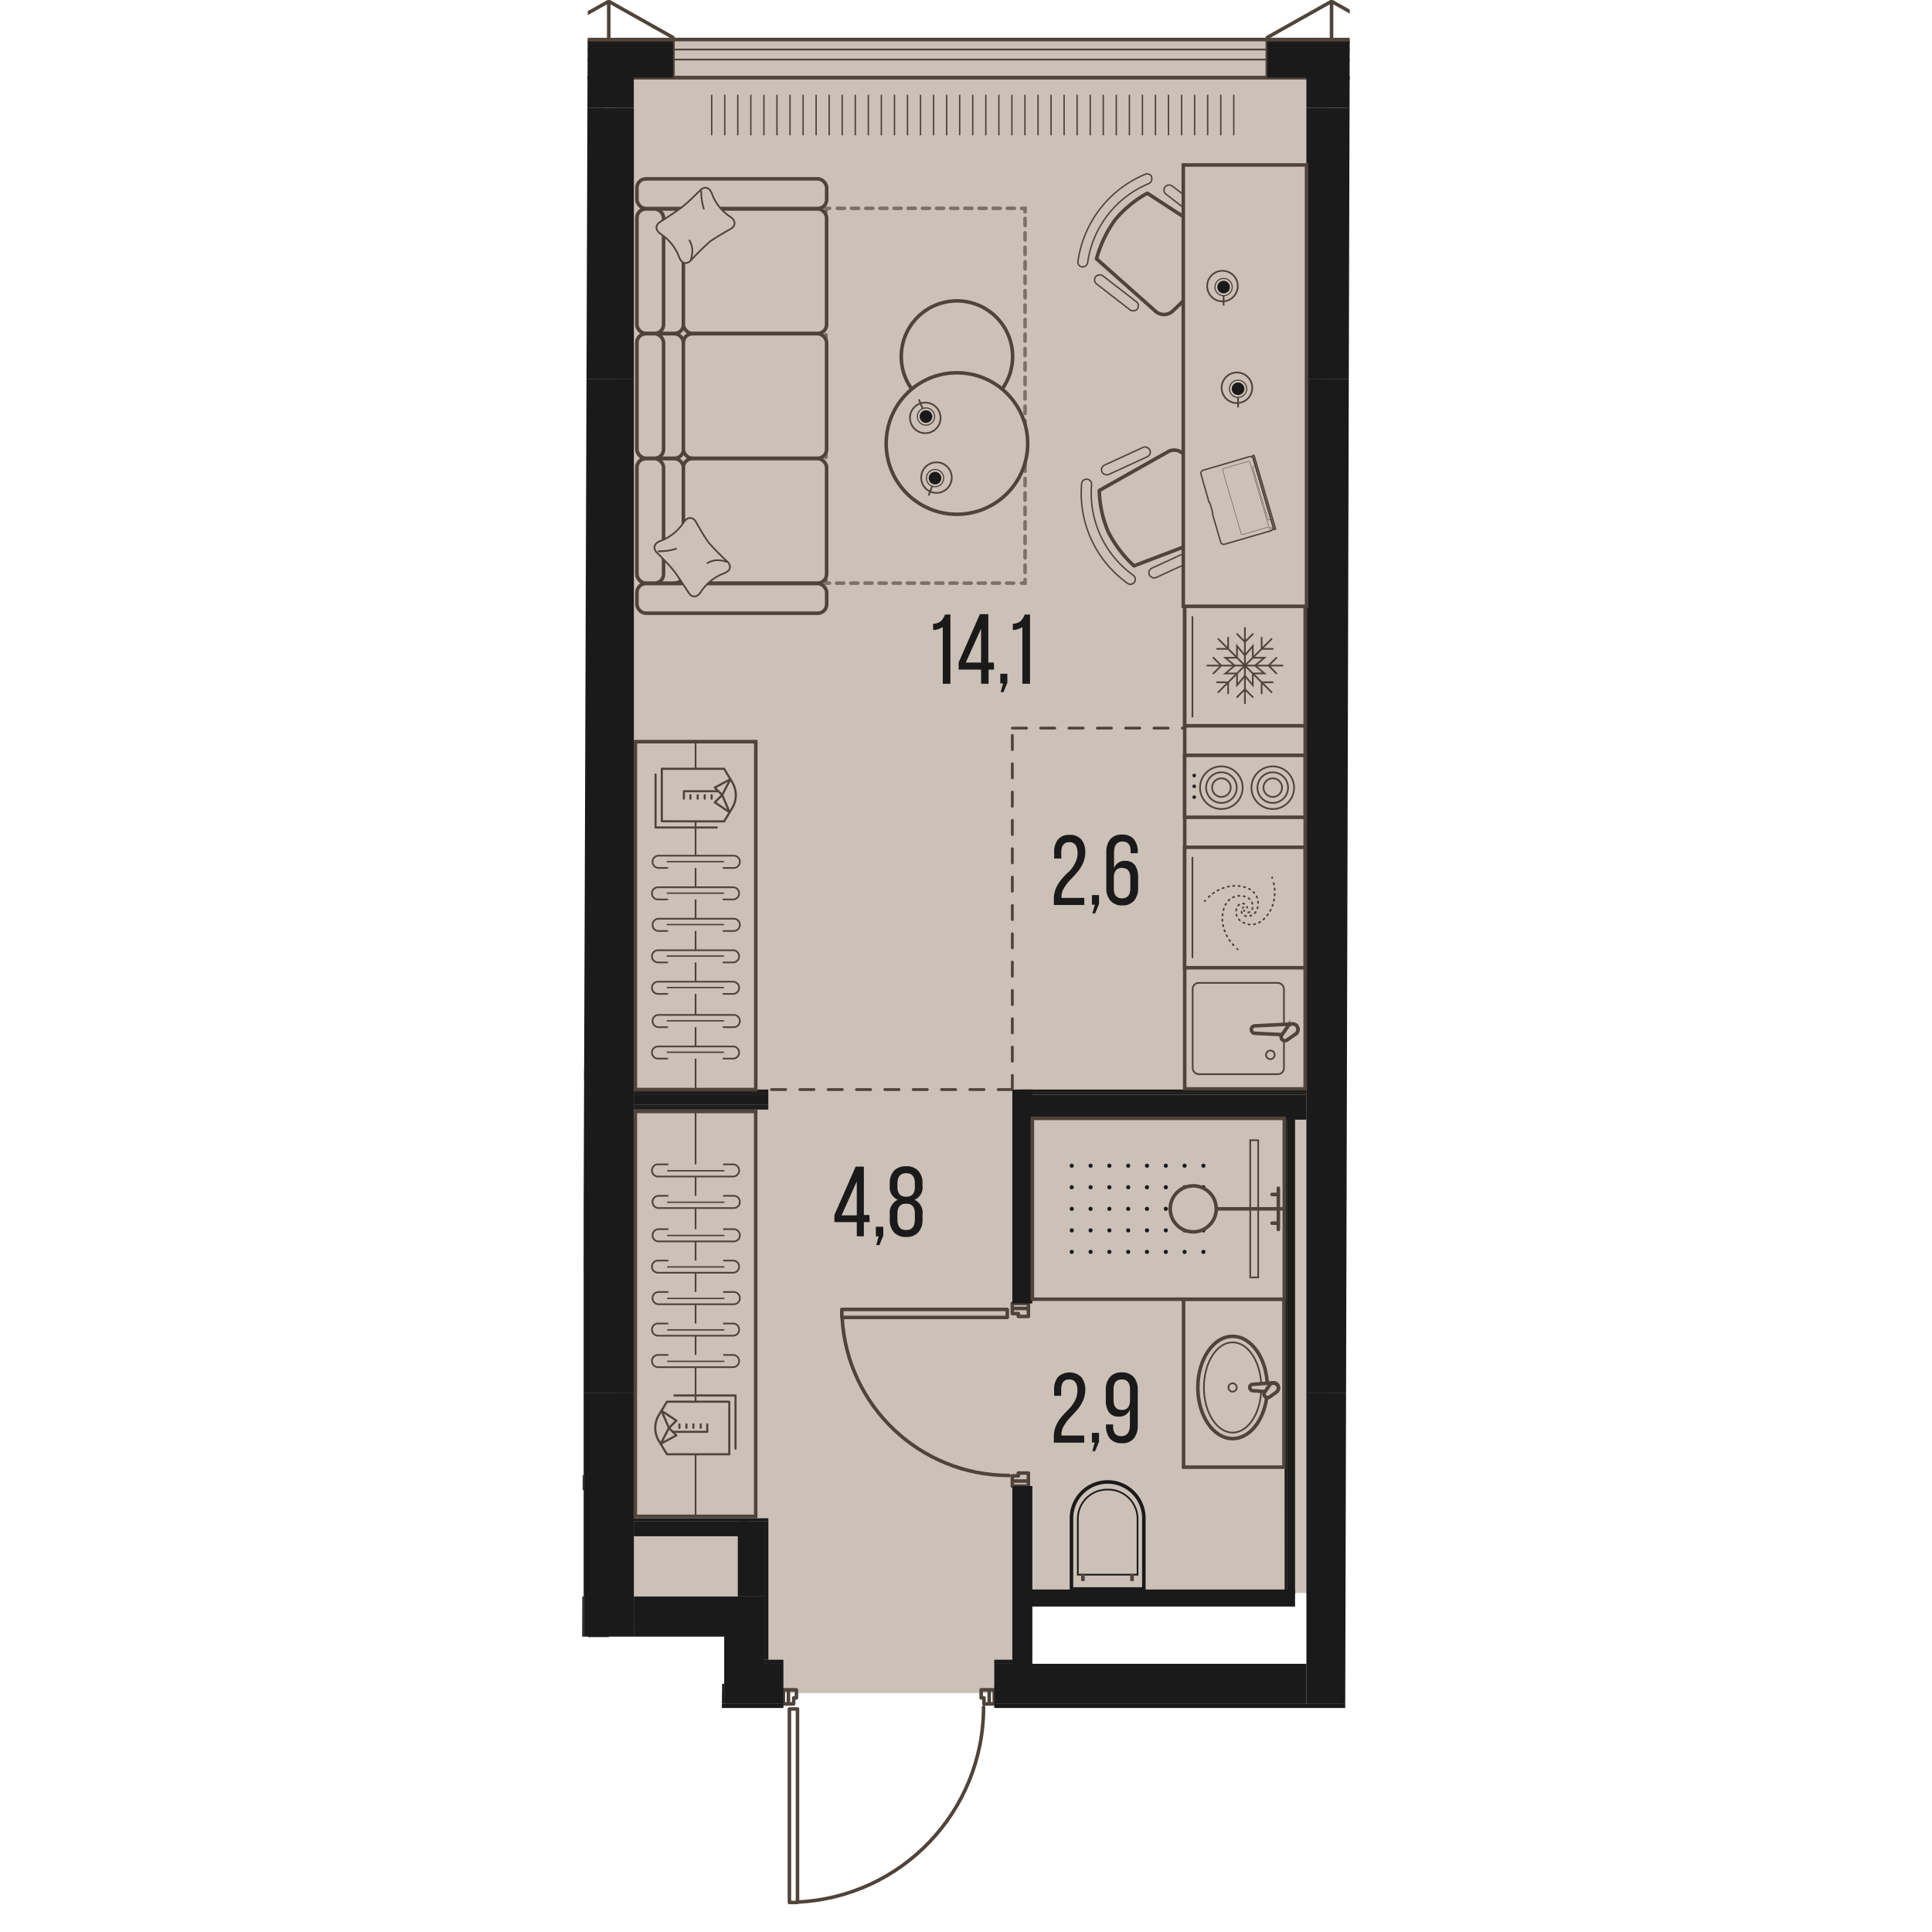 <svg version="1.1" xmlns="http://www.w3.org/2000/svg" xmlns:xlink="http://www.w3.org/1999/xlink" viewBox="308.572 0.06 108.377 272.769" width="200" height="200"><path d="m328.29 241.26 8.064.105-2.028 31.464 27.473-6.496 4.743-25.073h49.757l.65-241.2H309.364l-.792 231.13h19.84l-.122 10.07Z" fill="none"></path><path fill="#cbc1b7" d="M334.18 239.097h36.146l.275-13.745 43.655-.43-.685-219.54H313.23v223.08h20.04l.91 10.635z"></path><clipPath id="a"><path d="m328.29 241.26 8.064.105-2.028 31.464 27.473-6.496 4.743-25.073h49.757l.65-241.2H309.364l-.792 231.13h19.84l-.122 10.07Z" fill="none"></path></clipPath><g clip-path="url(#a)"><defs><clipPath></clipPath><clipPath></clipPath><clipPath></clipPath><clipPath></clipPath><clipPath></clipPath><clipPath></clipPath><clipPath></clipPath><clipPath></clipPath><clipPath></clipPath><clipPath></clipPath><clipPath></clipPath><clipPath></clipPath><clipPath></clipPath><clipPath></clipPath><clipPath></clipPath><clipPath></clipPath><clipPath></clipPath><clipPath></clipPath><clipPath></clipPath><clipPath></clipPath><clipPath></clipPath><clipPath></clipPath><clipPath></clipPath><clipPath></clipPath><clipPath></clipPath><clipPath></clipPath><clipPath id="b"><path fill="none" d="M326.23 13.43h74.43v6.08h-74.43z"></path></clipPath><clipPath></clipPath><clipPath></clipPath><clipPath></clipPath><clipPath></clipPath><clipPath></clipPath><clipPath></clipPath><clipPath></clipPath><clipPath></clipPath><clipPath></clipPath><clipPath></clipPath><clipPath></clipPath><clipPath></clipPath><clipPath></clipPath><clipPath id="c"><path fill="none" d="M376.77 163.61h20.44v14.23h-20.44z"></path></clipPath><clipPath></clipPath><clipPath></clipPath><clipPath></clipPath><pattern x="0" y="0" width="68.03" height="42.52" patternTransform="matrix(1 0 0 -1 -114.66 -15187.42)" patternUnits="userSpaceOnUse"></pattern><pattern x="0" y="0" width="34.02" height="34.02" patternTransform="matrix(1 0 0 -1 -114.66 -15195.94)" patternUnits="userSpaceOnUse"></pattern><pattern x="0" y="0" width="34.02" height="34.02" patternTransform="matrix(1 0 0 -1 -115.66 -15195.94)" patternUnits="userSpaceOnUse"></pattern></defs><g data-name="Layer 1"><path fill="none" stroke="#50443a" stroke-linecap="round" stroke-linejoin="round" stroke-width=".5" d="M423.44 5.92h-9.07m0-5.67v5.67m0 0h4.53m4.54-.57-9.07-5.1m0 5.67h-9.07m0 0v5.1m0 0h5.52m0 0v4.25m-89.43-9.35h-9.07m3.54 9.35v-4.25m0 0h5.53m0 0v-5.1M312.32.25v5.67m0 0h4.54m0 0h4.53m0 0v-.57m0 0-9.07-5.1m102.05 0-9.07 5.1m0 0v.57m0 0h4.53m0 0h4.54m0 0V.25M312.32 5.92h-9.07m0 5.1h5.53m0 0v4.25M312.32.25l-9.07 5.1m4.54.57h4.53m0 0V.25m92.98 11.34h4.96m0 0v3.68m.56 0v-4.25m0 0h-5.52m0 0v.57m-89.44-.57v4.25m.57 0v-3.68m0 0h4.96m0 0v-.57m0 0h-5.53m-7.08 4.25v-4.25m0 0h-5.53"></path><path fill="none" stroke="#50443a" stroke-dasharray="0 0 2 2" stroke-linecap="round" stroke-linejoin="round" stroke-width=".4" d="M369.3 153.89h-34.44m34.44 0v-51.03m0 0h41.24"></path><path fill="#cbc1b7" d="M416.36 11.02h102.6v10.92h-102.6zm-103.02 0h100.34v10.92H313.34z"></path><g fill="none" stroke="#50443a" stroke-miterlimit="10" stroke-width=".2" clip-path="url(#b)"><path d="M400.57 13.44v5.73m-1.84-5.73v5.73m-1.85-5.73v5.73m-1.84-5.73v5.73m-1.84-5.73v5.73m-1.85-5.73v5.73m-1.84-5.73v5.73m-1.84-5.73v5.73m-1.84-5.73v5.73m-1.85-5.73v5.73m-1.84-5.73v5.73m-1.84-5.73v5.73m-1.85-5.73v5.73m-1.84-5.73v5.73m-1.84-5.73v5.73m-1.84-5.73v5.73m-1.85-5.73v5.73m-1.84-5.73v5.73m-1.84-5.73v5.73m-1.84-5.73v5.73m-1.85-5.73v5.73m-1.84-5.73v5.73m-1.84-5.73v5.73m-1.85-5.73v5.73m-1.84-5.73v5.73m-1.84-5.73v5.73m-1.84-5.73v5.73m-1.85-5.73v5.73m-1.84-5.73v5.73m-1.84-5.73v5.73m-1.85-5.73v5.73m-1.84-5.73v5.73m-1.84-5.73v5.73m-1.84-5.73v5.73m-1.85-5.73v5.73m-1.84-5.73v5.73m-1.84-5.73v5.73m-1.85-5.73v5.73m-1.84-5.73v5.73m-1.84-5.73v5.73m-1.84-5.73v5.73"></path></g><path fill="#cbc1b7" d="M212.11 11.02h99.3v10.92h-99.3z"></path><path fill="none" stroke="#50443a" stroke-miterlimit="10" stroke-width=".5" d="M11.27 11.02H919.5v675.21H11.27z" data-name="line out"></path><path fill="none" stroke="#50443a" stroke-linecap="round" stroke-linejoin="round" stroke-width=".5" d="M338.97 241.62v27.04m-1.14-27.04v-.28m1.14 27.32h-1.14m0-27.32h1.14m0 0v.28m-1.14 27.04v-27.04m0-.28v27.32m0 0h1.14m0 0v-27.32m0 0h-1.14m28.21-2.7h-1.14m0 0v1.14m0 0h.4m0 0v.85m0 0h.74m0 0v-1.99m0 1.99h.71m0 0v-1.99m0 0h-.71m0 0v1.99m-28.35-1.99v1.99m0 0h.74m0 0v-.85m0 0h.39m0 0v-1.14m0 0h-1.13m0 1.99v-1.99m0 0h-.71m0 0v1.99m0 0h.71m30.62-54.57h-23.08m23.08-1.13h.28m-23.36 1.13v-1.13m23.36 0v1.13m0 0h-.28m-23.08-1.13h23.08m.28 0h-23.36m0 0v1.13m0 0h23.36m0 0v-1.13m2.98-.14h-2.27m0 0v.73m0 0h.85m0 0v.4m0 0h1.42m0 0v-1.13m-2.27 0h2.27m0 0v-.71m0 0h-2.27m0 0v.71m2.27 24.37v-1.13m0 0h-1.42m0 0v.4m0 0h-.85m0 0v.73m0 0h2.27m-2.27 0v.71m0 0h2.27m0 0v-.71m0 0h-2.27m-30.33 59.44c14.703-.684 26.27-12.802 26.27-27.52m-19.97-55.02c.676 12.513 11.02 22.312 23.55 22.31"></path><g fill="none" stroke="#50443a" stroke-linecap="square" stroke-linejoin="round"><path stroke-width=".5" d="M11.28 11.02H919.5v675.21H11.28z"></path><path stroke-width=".25" d="M8.73 8.47h913.32v680.31H8.73z"></path><path stroke-width=".25" d="M7.31 7.05h916.16V690.2H7.31z"></path><path stroke-width=".5" d="M5.9 5.64h918.99v685.98H5.9z"></path></g><path fill="#1a1a1a" fill-rule="evenodd" d="M417.91 11.02h5.53v-5.1h-9.07v9.35h3.54v-4.25zm-102.05 0h5.53v-5.1h-9.07v9.35h3.54v-4.25zm98.51-5.1h-9.07v5.1h5.52v4.25h3.55V5.92zm-102.05 0h-9.07v5.1h5.53v4.25h3.54V5.92z"></path><path fill="#1a1a1a" d="M410.82 15.27h7.09v38.27h-7.09zM308.78 196.69h7.09v34.44h-7.09zm0-181.42h7.09v38.27h-7.09zm102.04 181.42h7.09v43.94h-7.09z"></path><path fill="#1a1a1a" d="M410.82 53.54h7.09v143.15h-7.09zm-102.04 0h7.09v143.15h-7.09zm57.97 181.42h44.08v5.67h-44.08zm-32.46 0h2.69v5.67h-2.69zm-5.67-9.5h5.67v15.17h-5.67zm-19.2 1.35h2.91v12.4h-2.91zm6.44-1.35h12.76v5.67h-12.76z"></path><path fill="#1a1a1a" d="M257.61 237.79h71.01v2.83h-71.01zm0-12.33h51.17v5.67h-51.17zm-5.52-105.16h56.69v.35h-56.69zm-.01.35h56.69v.35h-56.69z"></path><path fill="#1a1a1a" fill-rule="evenodd" d="M253.5 124.55h55.28v-3.54h-28.63l-26.65.01v3.53z"></path><path fill="#1a1a1a" d="M298.86 150.88h11.66v1.59h-11.66zm-45.36 25.83h55.28v2.83H253.5zm115.8-22.82h2.83v30.19h-2.83zm0 55.98h2.83v26.05h-2.83z"></path><path fill="#1a1a1a" d="M370.01 153.89h40.82v.35h-40.82zm1.41 3.9h36.99v.35h-36.99zm0-.36h36.99v.35h-36.99z"></path><path fill="#1a1a1a" fill-rule="evenodd" d="M371.42 158.14h39.4v-3.54h-37.13l-2.27.01v3.53z"></path><path fill="#1a1a1a" d="M370.01 154.24h40.82v.35h-40.82z"></path><path fill="#1a1a1a" fill-rule="evenodd" d="M408.06 158.14h-.35l.04 66.68h.31v-66.68z"></path><path fill="#1a1a1a" d="M408.06 157.43h1.16v67.75h-1.16z"></path><path fill="#1a1a1a" d="M371.42 224.47h37.8v2.41h-37.8zm-55.56-70.58h18.99v.35h-18.99zm0 2.48h18.99v.35h-18.99zm0-.36h18.99v.35h-18.99z"></path><path fill="#1a1a1a" d="M315.86 154.6h18.99v1.42h-18.99zm0-.36h18.99v.35h-18.99zm14.68 60.59h3.75v10.63h-3.75z"></path><path fill="#1a1a1a" d="M315.86 214.83h16.3v2.13h-16.3zm-18.42-6.52h11.34v2.13h-11.34zm-48.62 32.32h88.16v.57h-88.16zm117.93 0h159.31v.57H366.75zm-32.46-6.24h2.69v.57h-2.69zm32.46 0h2.55v.57h-2.55z"></path><path fill="#1a1a1a" d="M334.29 214.83h.57v19.56h-.57z"></path><path fill="#1a1a1a" d="M315.76 214.41h19.09v.43h-19.09z"></path><path fill="#cbc1b7" stroke="#50443a" stroke-miterlimit="10" stroke-width=".5" d="M393.48 183.47h14.17v23.73h-14.17z"></path><ellipse cx="400.401" cy="195.95" rx="4.91" ry="7.22" fill="#cbc1b7" stroke="#50443a" stroke-miterlimit="10" stroke-width=".5"></ellipse><ellipse cx="400.401" cy="195.95" rx="4.05" ry="6.37" fill="none" stroke="#50443a" stroke-miterlimit="10" stroke-width=".24"></ellipse><circle cx="400.401" cy="195.95" r=".59" fill="none" stroke="#50443a" stroke-miterlimit="10" stroke-width=".24"></circle><path d="m403.2 195.51 3-.23a.68.68 0 0 1 .67.67.68.68 0 0 1-.67.67l-3-.22a.48.48 0 0 1-.38-.45.44.44 0 0 1 .38-.44Z" fill="#cbc1b7" fill-rule="evenodd" stroke="#50443a" stroke-miterlimit="10" stroke-width=".5"></path><path d="m404.94 196.6.72-1.05a.7.7 0 0 1 .99-.01l.01.01a.71.71 0 0 1 0 1l-1 .72a.48.48 0 0 1-.61 0 .45.45 0 0 1-.11-.67Z" fill="#cbc1b7" fill-rule="evenodd" stroke="#50443a" stroke-miterlimit="10" stroke-width=".5"></path><path fill="#cbc1b7" stroke="#50443a" stroke-miterlimit="10" stroke-width=".5" d="M372.13 157.96h35.57v25.53h-35.57z"></path><g fill="#1a1a1a" clip-path="url(#c)"><circle cx="377.691" cy="164.64" r=".29"></circle><circle cx="377.691" cy="167.68" r=".29"></circle><circle cx="377.691" cy="170.73" r=".29"></circle><circle cx="377.691" cy="173.77" r=".29"></circle><circle cx="377.691" cy="176.81" r=".29"></circle><circle cx="380.351" cy="164.64" r=".29"></circle><circle cx="380.351" cy="167.68" r=".29"></circle><circle cx="380.351" cy="170.73" r=".29"></circle><circle cx="380.351" cy="173.77" r=".29"></circle><circle cx="380.351" cy="176.81" r=".29"></circle><circle cx="383.001" cy="164.64" r=".29"></circle><circle cx="383.001" cy="167.68" r=".29"></circle><circle cx="383.001" cy="170.73" r=".29"></circle><circle cx="383.001" cy="173.77" r=".29"></circle><circle cx="383.001" cy="176.81" r=".29"></circle><circle cx="385.661" cy="164.64" r=".29"></circle><circle cx="385.661" cy="167.68" r=".29"></circle><circle cx="385.661" cy="170.73" r=".29"></circle><circle cx="385.661" cy="173.77" r=".29"></circle><circle cx="385.661" cy="176.81" r=".29"></circle><circle cx="388.311" cy="164.64" r=".29"></circle><circle cx="388.311" cy="167.68" r=".29"></circle><circle cx="388.311" cy="170.73" r=".29"></circle><circle cx="388.311" cy="173.77" r=".29"></circle><circle cx="388.311" cy="176.81" r=".29"></circle><circle cx="390.971" cy="164.64" r=".29"></circle><circle cx="390.971" cy="167.68" r=".29"></circle><circle cx="390.971" cy="170.73" r=".29"></circle><circle cx="390.971" cy="173.77" r=".29"></circle><circle cx="390.971" cy="176.81" r=".29"></circle><circle cx="393.621" cy="164.64" r=".29"></circle><circle cx="393.621" cy="167.68" r=".29"></circle><circle cx="393.621" cy="170.73" r=".29"></circle><circle cx="393.621" cy="173.77" r=".29"></circle><circle cx="393.621" cy="176.81" r=".29"></circle><circle cx="396.281" cy="164.64" r=".29"></circle><circle cx="396.281" cy="167.68" r=".29"></circle><circle cx="396.281" cy="170.73" r=".29"></circle><circle cx="396.281" cy="173.77" r=".29"></circle><circle cx="396.281" cy="176.81" r=".29"></circle></g><path fill="#cbc1b7" stroke="#50443a" stroke-miterlimit="10" stroke-width=".24" d="M402.89 161.04h1.12v19.37h-1.12z"></path><path fill="none" stroke="#50443a" stroke-miterlimit="10" stroke-width=".5" d="M407.71 170.73h-9.62"></path><path fill="none" stroke="#50443a" stroke-linecap="round" stroke-miterlimit="10" stroke-width=".5" d="M406.86 167.81v5.83m0-4.94h-.89m.89 4.05h-.89"></path><circle cx="394.841" cy="170.73" r="3.25" fill="#cbc1b7" stroke="#50443a" stroke-miterlimit="10" stroke-width=".5"></circle><path d="M377.65 224.4v-10a5.11 5.11 0 1 1 10.22-.025V224.4h-10.22Z" fill="#cbc1b7"></path><path d="M382.76 209.54a4.87 4.87 0 0 1 4.86 4.86v9.75h-9.72v-9.75a4.87 4.87 0 0 1 4.86-4.86m0-.5a5.36 5.36 0 0 0-5.36 5.36v10.25h10.72V214.4a5.36 5.36 0 0 0-5.36-5.36Z" fill="#1a1a1a"></path><path d="M382.76 210.49a4 4 0 0 1 4.1 3.898v7.872h-8.19v-7.84a4 4 0 0 1 4.09-3.93m0-.24a4.26 4.26 0 0 0-4.33 4.17v8.08h8.67v-8.08a4.26 4.26 0 0 0-4.34-4.17Z" fill="#1a1a1a"></path><path fill="none" stroke="#50443a" stroke-miterlimit="10" stroke-width=".5" d="M386.2 222.27v1.02m-6.93-1.02v1.02"></path><path fill="#cbc1b7" stroke="#50443a" stroke-miterlimit="10" stroke-width=".5" d="M393.64 85.55h17.01v68.21h-17.01z"></path><path fill="#cbc1b7" stroke="#50443a" stroke-miterlimit="10" stroke-width=".5" d="M393.63 106.7h17.01v8.75h-17.01z"></path><circle cx="406.071" cy="111.27" r="3.01" fill="none" stroke="#50443a" stroke-linecap="round" stroke-miterlimit="10" stroke-width=".24"></circle><path d="M403.91 111.26a2.16 2.16 0 1 1 2.16 2.16h0a2.16 2.16 0 0 1-2.16-2.16Z" fill="none" stroke="#50443a" stroke-linecap="round" stroke-miterlimit="10" stroke-width=".24"></path><path d="M404.76 111.26a1.31 1.31 0 1 1 1.31 1.31h0a1.31 1.31 0 0 1-1.31-1.31Z" fill="none" stroke="#50443a" stroke-linecap="round" stroke-miterlimit="10" stroke-width=".24"></path><circle cx="398.811" cy="111.27" r="3.01" fill="none" stroke="#50443a" stroke-linecap="round" stroke-miterlimit="10" stroke-width=".24"></circle><path d="M396.66 111.26a2.16 2.16 0 1 1 2.16 2.16h0a2.16 2.16 0 0 1-2.16-2.16Z" fill="none" stroke="#50443a" stroke-linecap="round" stroke-miterlimit="10" stroke-width=".24"></path><path d="M397.51 111.26a1.31 1.31 0 1 1 1.31 1.31h0a1.31 1.31 0 0 1-1.31-1.31Z" fill="none" stroke="#50443a" stroke-linecap="round" stroke-miterlimit="10" stroke-width=".24"></path><circle cx="394.981" cy="109.55" r=".25" fill="#1a1a1a"></circle><circle cx="394.981" cy="111.08" r=".25" fill="#1a1a1a"></circle><circle cx="394.981" cy="112.61" r=".25" fill="#1a1a1a"></circle><path fill="#cbc1b7" d="M393.95 137.02h16.37v16.51h-16.37z"></path><rect x="394.761" y="138.83" width="12.89" height="12.89" rx=".85" ry=".85" fill="none" stroke="#50443a" stroke-linecap="round" stroke-miterlimit="10" stroke-width=".24"></rect><path d="m403.5 144.9 5.35-.27a.8.8 0 0 1 .79.79.8.8 0 0 1-.79.79l-5.35-.27c-.29 0-.46-.35-.46-.52.01-.16.13-.51.46-.52Z" fill="#cbc1b7" fill-rule="evenodd" stroke="#50443a" stroke-miterlimit="10" stroke-width=".5"></path><path d="m407.4 146.12.85-1.23a.83.83 0 0 1 1.16-.05.83.83 0 0 1-.05 1.16l-1.22.86a.57.57 0 0 1-.72 0 .53.53 0 0 1-.02-.74Z" fill="#cbc1b7" fill-rule="evenodd" stroke="#50443a" stroke-miterlimit="10" stroke-width=".5"></path><circle cx="405.731" cy="148.99" r=".61" fill="none" stroke="#50443a" stroke-linecap="round" stroke-miterlimit="10" stroke-width=".24"></circle><path fill="#cbc1b7" stroke="#50443a" stroke-miterlimit="10" stroke-width=".5" d="M393.64 85.52h17.01v17.01h-17.01z"></path><path fill="none" stroke="#50443a" stroke-linecap="round" stroke-miterlimit="10" stroke-width=".24" d="M403.42 92.92h1.48l-1.33 1.11m-.15 1.11h1.48l-1.33-1.11m-.32 1.28v1.49l-1.11-1.33m-1.11-.16v1.49l1.11-1.33m-1.28-.32h-1.49l1.33-1.12m.16-1.11h-1.49l1.33 1.11m.32-1.28v-1.48l1.12 1.33"></path><path fill="none" stroke="#50443a" stroke-linecap="round" stroke-miterlimit="10" stroke-width=".24" d="M403.25 92.75v-1.48l-1.12 1.33m.01 1.43h5.31m-1.97 0 1.11-1.11m0 2.22-1.11-1.11m-3.34 0 3.76 3.76m-1.4-1.4h1.57m-1.57 1.57v-1.57m-2.36-2.36v5.32m0-1.98 1.11 1.11m-2.22 0 1.11-1.11m0-3.34-3.76 3.76m1.39-1.4v1.57m-1.56-1.57h1.56m2.37-2.36h-5.32m1.98 0-1.11 1.11m0-2.22 1.11 1.11m3.34 0-3.76-3.76m1.39 1.4h-1.56m1.56-1.57v1.57m2.37 2.36v-5.32m0 1.98-1.11-1.11m2.22 0-1.11 1.11m0 3.34 3.76-3.76m-1.4 1.4V90.1m1.57 1.57h-1.57m-9.77-4.51v14.09"></path><path fill="#cbc1b7" stroke="#50443a" stroke-miterlimit="10" stroke-width=".5" d="M393.63 119.68h17.01v17.01h-17.01z"></path><g fill="none" stroke="#50443a" stroke-linecap="round" stroke-linejoin="round" stroke-width=".24"><path d="m401.99 128.6.08.07"></path><path d="M402.61 128.87a.47.47 0 0 0 .32-.12.89.89 0 0 0 .31-.67c0-.76-.49-1.54-1.83-1.54-.94 0-2.4.61-2.46 3.24h0a5.63 5.63 0 0 0 1.87 4" stroke-dasharray="0 0 .19 .58"></path><path d="m401.04 134.01.08.07"></path></g><g fill="none" stroke="#50443a" stroke-linecap="round" stroke-linejoin="round" stroke-width=".24"><path d="M402.45 128.2v-.1"></path><path d="M402.05 127.67a.66.66 0 0 0-.34-.06.93.93 0 0 0-.61.42 1.58 1.58 0 0 0 .8 2.26c.82.48 2.39.68 3.77-1.55h0a5.61 5.61 0 0 0 .41-4.41" stroke-dasharray="0 0 .19 .58"></path><path d="M405.99 124.03v-.1"></path></g><g fill="none" stroke="#50443a" stroke-linecap="round" stroke-linejoin="round" stroke-width=".24"><path d="m401.91 128.16-.06.08"></path><path d="M401.66 128.78a.54.54 0 0 0 .13.32.84.84 0 0 0 .67.31c.76 0 1.54-.49 1.54-1.83 0-.94-.62-2.4-3.24-2.46h0a5.63 5.63 0 0 0-4 1.87" stroke-dasharray="0 0 .19 .58"></path><path d="m396.53 127.21-.07.08"></path></g><path fill="none" stroke="#50443a" stroke-linecap="round" stroke-miterlimit="10" stroke-width=".24" d="M394.73 121.14v14.09"></path><path d="M378.58 36.9a15.65 15.65 0 0 1 9.45-12.22.69.69 0 0 1 .94.33v.11a.72.72 0 0 1-.43.87 14.23 14.23 0 0 0-8.6 11.11.71.71 0 0 1-.73.64h-.12a.69.69 0 0 1-.511-.83l.002-.01Z" fill="#cbc1b7"></path><path d="M378.58 36.9a15.65 15.65 0 0 1 9.45-12.22.69.69 0 0 1 .94.33v.11a.72.72 0 0 1-.43.87 14.23 14.23 0 0 0-8.6 11.11.71.71 0 0 1-.73.64h-.12a.69.69 0 0 1-.511-.83l.002-.01Z" fill="none" stroke="#50443a" stroke-miterlimit="10" stroke-width=".2"></path><path d="M381.19 36.6a17.071 17.071 0 0 1 2.6-5.48 15.75 15.75 0 0 1 4.57-3.78l9.48 6.17c.702.578.872 1.583.4 2.36a39.379 39.379 0 0 1-2.7 4.34 38.999 38.999 0 0 1-3.52 3.69 1.81 1.81 0 0 1-2.38.21l-8.45-7.51Z" fill="#cbc1b7" stroke="#50443a" stroke-linecap="round" stroke-linejoin="round" stroke-width=".5"></path><rect x="393.076" y="25.01" width="1.45" height="7.43" rx=".72" ry=".72" transform="rotate(-52.27 393.8 28.725)" fill="#cbc1b7" stroke="#50443a" stroke-miterlimit="10" stroke-width=".2"></rect><rect x="383.28" y="37.692" width="1.45" height="7.43" rx=".72" ry=".72" transform="rotate(-52.27 384.005 41.407)" fill="#cbc1b7" stroke="#50443a" stroke-miterlimit="10" stroke-width=".2"></rect><path d="M385.54 82.4a15.65 15.65 0 0 1-6.46-14 .69.69 0 0 1 .73-.68h.12a.72.72 0 0 1 .56.79 14.25 14.25 0 0 0 5.85 12.74.71.71 0 0 1 .23.94l-.06.1a.69.69 0 0 1-.969.11Z" fill="#cbc1b7"></path><path d="M385.54 82.4a15.65 15.65 0 0 1-6.46-14 .69.69 0 0 1 .73-.68h.12a.72.72 0 0 1 .56.79 14.25 14.25 0 0 0 5.85 12.74.71.71 0 0 1 .23.94l-.06.1a.69.69 0 0 1-.969.11Z" fill="none" stroke="#50443a" stroke-miterlimit="10" stroke-width=".2"></path><path d="M386.48 79.95a17 17 0 0 1-3.66-4.85 15.75 15.75 0 0 1-1.24-5.79l9.86-5.56a1.84 1.84 0 0 1 2.281.75 25.07 25.07 0 0 1 4.24 9.22 1.83 1.83 0 0 1-.92 2.21l-10.56 4.02Z" fill="#cbc1b7" stroke="#50443a" stroke-linecap="round" stroke-linejoin="round" stroke-width=".5"></path><rect x="381.62" y="64.41" width="7.43" height="1.45" rx=".72" ry=".72" transform="rotate(-24.7 385.335 65.135)" fill="#cbc1b7" stroke="#50443a" stroke-miterlimit="10" stroke-width=".2"></rect><rect x="388.308" y="78.962" width="7.43" height="1.45" rx=".72" ry=".72" transform="rotate(-24.7 392.023 79.687)" fill="#cbc1b7" stroke="#50443a" stroke-miterlimit="10" stroke-width=".2"></rect><path fill="#cbc1b7" stroke="#50443a" stroke-miterlimit="10" stroke-width=".5" d="M393.44 23.35h17.4v62.31h-17.4z"></path><path fill="none" stroke="#7c7067" stroke-linecap="round" stroke-miterlimit="10" stroke-width=".5" d="M370.6 82.39h.5v-.5"></path><path fill="none" stroke="#7c7067" stroke-dasharray="0 0 1.02 1.02" stroke-linecap="round" stroke-miterlimit="10" stroke-width=".5" d="M371.1 80.87V30.48"></path><path fill="none" stroke="#7c7067" stroke-linecap="round" stroke-miterlimit="10" stroke-width=".5" d="M371.1 29.98v-.5h-.5"></path><path fill="none" stroke="#7c7067" stroke-dasharray="0 0 1 1" stroke-linecap="round" stroke-miterlimit="10" stroke-width=".5" d="M369.6 29.47h-25.61"></path><path fill="none" stroke="#7c7067" stroke-linecap="round" stroke-miterlimit="10" stroke-width=".5" d="M343.49 29.48h-.5v.5"></path><path fill="none" stroke="#7c7067" stroke-dasharray="0 0 1.02 1.02" stroke-linecap="round" stroke-miterlimit="10" stroke-width=".5" d="M342.99 30.99v50.39"></path><path fill="none" stroke="#7c7067" stroke-linecap="round" stroke-miterlimit="10" stroke-width=".5" d="M342.99 81.89v.5h.5"></path><path fill="none" stroke="#7c7067" stroke-dasharray="0 0 1 1" stroke-linecap="round" stroke-miterlimit="10" stroke-width=".5" d="M344.49 82.39h25.61"></path><path d="M316.07 214.15v-57.17h17v57.17h-17Z" fill="#cbc1b7" fill-rule="evenodd" stroke="#50443a" stroke-miterlimit="10" stroke-width=".5"></path><path d="M324.58 156.98v57.17" fill="none" stroke="#50443a" stroke-linecap="round" stroke-miterlimit="10" stroke-width=".24"></path><path d="M320.64 164.45h-1.36a.86.86 0 1 0 0 1.72h10.59a.86.86 0 1 0 0-1.72h-1.3" fill="#cbc1b7" fill-rule="evenodd" stroke="#50443a" stroke-linecap="round" stroke-miterlimit="10" stroke-width=".24"></path><path fill="none" stroke="#50443a" stroke-linecap="round" stroke-miterlimit="10" stroke-width=".2" d="M328.57 165.35h-7.93"></path><path d="M320.64 168.89h-1.36a.87.87 0 0 0 0 1.73h10.59a.87.87 0 1 0 0-1.73h-1.3" fill="#cbc1b7" fill-rule="evenodd" stroke="#50443a" stroke-linecap="round" stroke-miterlimit="10" stroke-width=".24"></path><path fill="none" stroke="#50443a" stroke-linecap="round" stroke-miterlimit="10" stroke-width=".2" d="M328.57 169.8h-7.93"></path><path d="M320.64 173.6h-1.36a.87.87 0 0 0 0 1.73h10.59a.87.87 0 1 0 0-1.73h-1.3" fill="#cbc1b7" fill-rule="evenodd" stroke="#50443a" stroke-linecap="round" stroke-miterlimit="10" stroke-width=".24"></path><path fill="none" stroke="#50443a" stroke-linecap="round" stroke-miterlimit="10" stroke-width=".2" d="M328.57 174.49h-7.93"></path><path d="M320.64 178.03h-1.36a.86.86 0 1 0 0 1.72h10.59a.86.86 0 1 0 0-1.72h-1.3" fill="#cbc1b7" fill-rule="evenodd" stroke="#50443a" stroke-linecap="round" stroke-miterlimit="10" stroke-width=".24"></path><path fill="none" stroke="#50443a" stroke-linecap="round" stroke-miterlimit="10" stroke-width=".2" d="M328.57 178.93h-7.93"></path><path d="M320.64 182.47h-1.36a.87.87 0 0 0 0 1.73h10.59a.87.87 0 1 0 0-1.73h-1.3" fill="#cbc1b7" fill-rule="evenodd" stroke="#50443a" stroke-linecap="round" stroke-miterlimit="10" stroke-width=".24"></path><path fill="none" stroke="#50443a" stroke-linecap="round" stroke-miterlimit="10" stroke-width=".2" d="M328.57 183.38h-7.93"></path><path d="M320.64 186.92h-1.36a.86.86 0 1 0 0 1.72h10.59a.86.86 0 1 0 0-1.72h-1.3" fill="#cbc1b7" fill-rule="evenodd" stroke="#50443a" stroke-linecap="round" stroke-miterlimit="10" stroke-width=".24"></path><path fill="none" stroke="#50443a" stroke-linecap="round" stroke-miterlimit="10" stroke-width=".2" d="M328.57 187.82h-7.93"></path><path d="M320.64 191.36h-1.36a.86.86 0 1 0 0 1.72h10.59a.86.86 0 1 0 0-1.72h-1.3" fill="#cbc1b7" fill-rule="evenodd" stroke="#50443a" stroke-linecap="round" stroke-miterlimit="10" stroke-width=".24"></path><path fill="none" stroke="#50443a" stroke-linecap="round" stroke-miterlimit="10" stroke-width=".2" d="M328.57 192.26h-7.93"></path><path d="M329.34 197.96v7.42h-8.8l-1.15-1.9a3.51 3.51 0 0 1 0-3.62l1.15-1.9h8.8Z" fill="#cbc1b7" stroke="#50443a" stroke-linecap="round" stroke-linejoin="round" stroke-width=".3"></path><path fill="none" stroke="#50443a" stroke-linecap="round" stroke-linejoin="round" stroke-width=".3" d="m319.65 203.91 1.17-2.24 1.05 1.04-2.22 1.2z"></path><path fill="none" stroke="#50443a" stroke-linecap="round" stroke-linejoin="round" stroke-width=".3" d="m319.77 199.24 1.05 2.43 1.05-1.04-2.1-1.39zm6.46 1.92v1.05h-4.88m.95-.56v-.49m.99.49v-.49m.98.49v-.49m1.04.49v-.49m4.91 3.42v-7.5h-8.62"></path><rect x="316.301" y="29.56" width="6.57" height="17.58" rx="1.26" ry="1.26" fill="#cbc1b7" stroke="#50443a" stroke-linecap="round" stroke-linejoin="round" stroke-width=".5"></rect><rect x="316.301" y="25.31" width="26.79" height="4.19" rx="1.26" ry="1.26" fill="#cbc1b7" stroke="#50443a" stroke-linecap="round" stroke-linejoin="round" stroke-width=".5"></rect><rect x="316.301" y="82.45" width="26.79" height="4.19" rx="1.26" ry="1.26" fill="#cbc1b7" stroke="#50443a" stroke-linecap="round" stroke-linejoin="round" stroke-width=".5"></rect><rect x="316.301" y="29.56" width="3.76" height="17.58" rx="1.26" ry="1.26" fill="#cbc1b7" stroke="#50443a" stroke-linecap="round" stroke-linejoin="round" stroke-width=".5"></rect><rect x="322.861" y="29.56" width="20.22" height="17.58" rx="1.26" ry="1.26" fill="#cbc1b7" stroke="#50443a" stroke-linecap="round" stroke-linejoin="round" stroke-width=".5"></rect><rect x="316.301" y="47.18" width="6.57" height="17.58" rx="1.26" ry="1.26" fill="#cbc1b7" stroke="#50443a" stroke-linecap="round" stroke-linejoin="round" stroke-width=".5"></rect><rect x="316.301" y="47.18" width="3.76" height="17.58" rx="1.26" ry="1.26" fill="#cbc1b7" stroke="#50443a" stroke-linecap="round" stroke-linejoin="round" stroke-width=".5"></rect><rect x="322.861" y="47.18" width="20.22" height="17.58" rx="1.26" ry="1.26" fill="#cbc1b7" stroke="#50443a" stroke-linecap="round" stroke-linejoin="round" stroke-width=".5"></rect><rect x="316.301" y="64.81" width="6.57" height="17.58" rx="1.26" ry="1.26" fill="#cbc1b7" stroke="#50443a" stroke-linecap="round" stroke-linejoin="round" stroke-width=".5"></rect><rect x="316.301" y="64.81" width="3.76" height="17.58" rx="1.26" ry="1.26" fill="#cbc1b7" stroke="#50443a" stroke-linecap="round" stroke-linejoin="round" stroke-width=".5"></rect><rect x="322.861" y="64.81" width="20.22" height="17.58" rx="1.26" ry="1.26" fill="#cbc1b7" stroke="#50443a" stroke-linecap="round" stroke-linejoin="round" stroke-width=".5"></rect><path d="M329.66 32.31s-2.2 1.22-3.08 1.88a37.39 37.39 0 0 0-2.77 2.75c-.68.53-1.27.21-1.57-.63a6.66 6.66 0 0 0-2.52-3.17c-.74-.49-.92-1.14-.24-1.68 0 0 2.16-1.38 3.1-2.09s2.73-2.52 2.75-2.54c.68-.54 1.28-.21 1.58.63a6.64 6.64 0 0 0 2.51 3.17c.75.49.92 1.14.24 1.68Z" fill="#cbc1b7"></path><path d="M329.66 32.31s-2.2 1.22-3.08 1.88a37.39 37.39 0 0 0-2.77 2.75c-.68.53-1.27.21-1.57-.63a6.66 6.66 0 0 0-2.52-3.17c-.74-.49-.92-1.14-.24-1.68 0 0 2.16-1.38 3.1-2.09s2.73-2.52 2.75-2.54c.68-.54 1.28-.21 1.58.63a6.64 6.64 0 0 0 2.51 3.17c.75.49.92 1.14.24 1.68Z" fill="none" stroke="#50443a" stroke-linecap="round" stroke-linejoin="round" stroke-width=".24"></path><path d="M323.91 36.7a4 4 0 0 0 .2-1.6 3.38 3.38 0 0 0-.39-1.09m1.67-6.95a7.69 7.69 0 0 0 .35 2.47" fill="none" stroke="#50443a" stroke-linecap="round" stroke-linejoin="round" stroke-width=".24"></path><path d="M324.55 73.6s1.22 2.2 1.88 3.07a39.06 39.06 0 0 0 2.74 2.78c.54.68.22 1.27-.62 1.57a6.78 6.78 0 0 0-3.21 2.58c-.48.75-1.13.93-1.67.25 0 0-1.38-2.17-2.09-3.11s-2.52-2.72-2.54-2.74c-.54-.68-.22-1.28.62-1.58a6.78 6.78 0 0 0 3.18-2.51c.5-.8 1.17-.98 1.71-.31Z" fill="#cbc1b7"></path><path d="M324.55 73.6s1.22 2.2 1.88 3.07a39.06 39.06 0 0 0 2.74 2.78c.54.68.22 1.27-.62 1.57a6.78 6.78 0 0 0-3.21 2.58c-.48.75-1.13.93-1.67.25 0 0-1.38-2.17-2.09-3.11s-2.52-2.72-2.54-2.74c-.54-.68-.22-1.28.62-1.58a6.78 6.78 0 0 0 3.18-2.51c.5-.8 1.17-.98 1.71-.31Z" fill="none" stroke="#50443a" stroke-linecap="round" stroke-linejoin="round" stroke-width=".24"></path><path d="M328.94 79.37a3.78 3.78 0 0 0-1.6-.2 3.38 3.38 0 0 0-1.09.39m-6.91-1.67a8 8 0 0 0 2.48-.35" fill="none" stroke="#50443a" stroke-linecap="round" stroke-linejoin="round" stroke-width=".24"></path><circle cx="361.481" cy="50.4" r="7.86" fill="#cbc1b7" stroke="#50443a" stroke-miterlimit="10" stroke-width=".5"></circle><circle cx="361.481" cy="62.68" r="9.99" fill="#cbc1b7" stroke="#50443a" stroke-miterlimit="10" stroke-width=".5"></circle><circle cx="358.591" cy="67.49" r="2.16" fill="#cbc1b7" stroke="#50443a" stroke-miterlimit="10" stroke-width=".24"></circle><circle cx="358.391" cy="67.56" r="1.22" fill="#cbc1b7" stroke="#50443a" stroke-linecap="round" stroke-linejoin="round" stroke-width=".16"></circle><circle cx="358.391" cy="67.56" r=".89" fill="#1a1a1a"></circle><path fill="none" stroke="#50443a" stroke-linecap="round" stroke-linejoin="round" stroke-width=".24" d="m357.52 69.93.43-1.17"></path><circle cx="357.011" cy="59.06" r="2.16" fill="#cbc1b7" stroke="#50443a" stroke-miterlimit="10" stroke-width=".24"></circle><circle cx="357.111" cy="58.87" r="1.22" fill="#cbc1b7" stroke="#50443a" stroke-linecap="round" stroke-linejoin="round" stroke-width=".16"></circle><circle cx="357.111" cy="58.87" r=".89" fill="#1a1a1a"></circle><path fill="none" stroke="#50443a" stroke-linecap="round" stroke-linejoin="round" stroke-width=".24" d="m356.14 56.53.48 1.16"></path><path d="M333.08 104.77v49.12h-17v-49.12h17Z" fill="#cbc1b7" fill-rule="evenodd" stroke="#50443a" stroke-miterlimit="10" stroke-width=".5"></path><path d="M324.58 153.89v-49.12" fill="none" stroke="#50443a" stroke-linecap="round" stroke-miterlimit="10" stroke-width=".24"></path><path d="M328.51 149.52h1.36a.86.86 0 1 0 0-1.72h-10.59a.86.86 0 1 0 0 1.72h1.31" fill="#cbc1b7" fill-rule="evenodd" stroke="#50443a" stroke-linecap="round" stroke-miterlimit="10" stroke-width=".24"></path><path fill="none" stroke="#50443a" stroke-linecap="round" stroke-miterlimit="10" stroke-width=".2" d="M320.59 148.62h7.92"></path><path d="M328.51 145.08h1.36a.87.87 0 1 0 0-1.73h-10.59a.87.87 0 0 0 0 1.73h1.31" fill="#cbc1b7" fill-rule="evenodd" stroke="#50443a" stroke-linecap="round" stroke-miterlimit="10" stroke-width=".24"></path><path fill="none" stroke="#50443a" stroke-linecap="round" stroke-miterlimit="10" stroke-width=".2" d="M320.59 144.18h7.92"></path><path d="M328.51 140.38h1.36a.86.86 0 1 0 0-1.72h-10.59a.86.86 0 1 0 0 1.72h1.31" fill="#cbc1b7" fill-rule="evenodd" stroke="#50443a" stroke-linecap="round" stroke-miterlimit="10" stroke-width=".24"></path><path fill="none" stroke="#50443a" stroke-linecap="round" stroke-miterlimit="10" stroke-width=".2" d="M320.59 139.49h7.92"></path><path d="M328.51 135.94h1.36a.86.86 0 1 0 0-1.72h-10.59a.86.86 0 1 0 0 1.72h1.31" fill="#cbc1b7" fill-rule="evenodd" stroke="#50443a" stroke-linecap="round" stroke-miterlimit="10" stroke-width=".24"></path><path fill="none" stroke="#50443a" stroke-linecap="round" stroke-miterlimit="10" stroke-width=".2" d="M320.59 135.04h7.92"></path><path d="M328.51 131.5h1.36a.87.87 0 1 0 0-1.73h-10.59a.87.87 0 0 0 0 1.73h1.31" fill="#cbc1b7" fill-rule="evenodd" stroke="#50443a" stroke-linecap="round" stroke-miterlimit="10" stroke-width=".24"></path><path fill="none" stroke="#50443a" stroke-linecap="round" stroke-miterlimit="10" stroke-width=".2" d="M320.59 130.6h7.92"></path><path d="M328.51 127.05h1.36a.86.86 0 1 0 0-1.72h-10.59a.86.86 0 1 0 0 1.72h1.31" fill="#cbc1b7" fill-rule="evenodd" stroke="#50443a" stroke-linecap="round" stroke-miterlimit="10" stroke-width=".24"></path><path fill="none" stroke="#50443a" stroke-linecap="round" stroke-miterlimit="10" stroke-width=".2" d="M320.59 126.16h7.92"></path><path d="M328.51 122.6h1.36a.87.87 0 1 0 0-1.73h-10.59a.87.87 0 0 0 0 1.73h1.31" fill="#cbc1b7" fill-rule="evenodd" stroke="#50443a" stroke-linecap="round" stroke-miterlimit="10" stroke-width=".24"></path><path fill="none" stroke="#50443a" stroke-linecap="round" stroke-miterlimit="10" stroke-width=".2" d="M320.59 121.71h7.92"></path><path d="M319.81 116.01v-7.41h8.8l1.15 1.91a3.51 3.51 0 0 1 0 3.62l-1.15 1.9-8.8-.02Z" fill="#cbc1b7" stroke="#50443a" stroke-linecap="round" stroke-linejoin="round" stroke-width=".3"></path><path fill="none" stroke="#50443a" stroke-linecap="round" stroke-linejoin="round" stroke-width=".3" d="m329.5 110.07-1.16 2.23-1.05-1.04 2.21-1.19zm-.12 4.67-1.04-2.44-1.05 1.04 2.09 1.4zm-6.45-1.92v-1.05h4.87m-.95.56v.49m-.98-.49v.49m-.99-.49v.49m-1.03-.49v.49m-4.92-3.42v7.49h8.63"></path><rect x="404.707" y="64.124" width=".25" height="10.92" rx=".09" ry=".09" transform="rotate(-16.33 404.832 69.584)" fill="none" stroke="#50443a" stroke-linecap="round" stroke-linejoin="round" stroke-width=".2"></rect><path d="M397.08 71.01h0s.09 0 .11.06l.42 1.43a.09.09 0 0 1-.06.1h0l1.17 4a.44.44 0 0 0 .545.302l.006-.002 6.55-1.91a.46.46 0 0 0 .3-.55l-2.78-9.61a.45.45 0 0 0-.55-.3l-6.55 1.92a.44.44 0 0 0-.302.544l.002.006 1.14 4.01Z" fill="none" stroke="#50443a" stroke-linecap="round" stroke-linejoin="round" stroke-width=".2"></path><rect x="400.218" y="65.506" width="4.02" height="9.7" rx=".13" ry=".13" transform="rotate(-16.33 402.229 70.356)" fill="none" stroke="#50443a" stroke-linecap="round" stroke-linejoin="round" stroke-width=".06"></rect><circle cx="405.731" cy="74.64" r=".16" fill="none" stroke="#50443a" stroke-linecap="round" stroke-linejoin="round" stroke-width=".06"></circle><path fill="none" stroke="#50443a" stroke-linecap="round" stroke-linejoin="round" stroke-width=".06" d="m403.211 65.966.403-.118 2.207 7.534-.403.118z"></path><circle cx="398.971" cy="40.45" r="2.16" fill="#cbc1b7" stroke="#50443a" stroke-miterlimit="10" stroke-width=".24"></circle><circle cx="399.131" cy="40.59" r="1.22" fill="#cbc1b7" stroke="#50443a" stroke-linecap="round" stroke-linejoin="round" stroke-width=".16"></circle><circle cx="399.131" cy="40.59" r=".89" fill="#1a1a1a"></circle><path fill="none" stroke="#50443a" stroke-linecap="round" stroke-linejoin="round" stroke-width=".24" d="M399.13 43.11v-1.25"></path><circle cx="401.011" cy="54.81" r="2.16" fill="#cbc1b7" stroke="#50443a" stroke-miterlimit="10" stroke-width=".24"></circle><circle cx="401.171" cy="54.95" r="1.22" fill="#cbc1b7" stroke="#50443a" stroke-linecap="round" stroke-linejoin="round" stroke-width=".16"></circle><circle cx="401.171" cy="54.95" r=".89" fill="#1a1a1a"></circle><path fill="none" stroke="#50443a" stroke-linecap="round" stroke-linejoin="round" stroke-width=".24" d="M401.17 57.48v-1.25"></path><path d="M359.48 96.6v-8a2.93 2.93 0 0 1-1.36.42v-.9c.395.01.78-.116 1.09-.36a2.49 2.49 0 0 0 .59-.94h.76v9.78h-1.08Zm7.25-2h-.78v2h-1.06v-2h-3.17v-1l3-6.83h1.19v6.83h.78l.04 1Zm-1.84-5.78-2.16 4.78h2.16v-4.78Zm2.76 8.96.35-1.23h-.4v-1.36h1v1.26l-.55 1.33h-.4Zm3.07-1.18v-8a2.89 2.89 0 0 1-1.35.42v-.9a1.71 1.71 0 0 0 1.09-.36 2.49 2.49 0 0 0 .591-.94h.75v9.78h-1.08Zm5.01 22a2 2 0 0 1 1.66-.67 2.06 2.06 0 0 1 1.66.66 2.78 2.78 0 0 1 .55 1.82 3.76 3.76 0 0 1-.34 1.55 5.19 5.19 0 0 1-.84 1.3c-.32.37-.65.73-1 1.08a6.36 6.36 0 0 0-.83 1.12 2.34 2.34 0 0 0-.35 1.22v.15h3.22v1h-4.3v-.84a3.75 3.75 0 0 1 .34-1.61 5.14 5.14 0 0 1 .83-1.28c.32-.36.64-.71 1-1a4.81 4.81 0 0 0 .83-1.18 3 3 0 0 0 .35-1.42c0-1-.39-1.54-1.15-1.54s-1.15.48-1.15 1.44v.87h-1v-.8a2.8 2.8 0 0 1 .52-1.87Zm4.87 10.42.35-1.23h-.41v-1.36h1v1.26l-.55 1.33h-.39Zm4.19-11.13a2.1 2.1 0 0 1 1.66.64 2.7 2.7 0 0 1 .56 1.81v.18h-1v-.25c0-.93-.38-1.4-1.16-1.4s-1.19.53-1.19 1.58v2.2a1.56 1.56 0 0 1 1.58-1.05 1.6 1.6 0 0 1 1.38.62 2.91 2.91 0 0 1 .44 1.7v1.49a2.69 2.69 0 0 1-.57 1.81 2.1 2.1 0 0 1-1.67.67 2.13 2.13 0 0 1-1.68-.67 2.69 2.69 0 0 1-.57-1.81v-5a2.81 2.81 0 0 1 .56-1.86 2.09 2.09 0 0 1 1.66-.66Zm0 4.7c-.77 0-1.16.48-1.16 1.42v1.47c0 .94.39 1.41 1.16 1.41s1.17-.47 1.17-1.41v-1.47c0-.94-.39-1.41-1.17-1.41v-.01Zm-35.63 50.01h-.82v2h-1v-2h-3.16v-1l3-6.83h1.16v6.83h.78l.04 1Zm-1.82-5.74-2.15 4.79h2.15v-4.79Zm2.74 8.99.35-1.23h-.4v-1.36h1.05v1.26l-.55 1.33h-.45Zm2.51-10.49a2.23 2.23 0 0 1 1.72-.64 2.19 2.19 0 0 1 1.71.64 2.49 2.49 0 0 1 .6 1.78v.31a1.89 1.89 0 0 1-1.12 2 2 2 0 0 1 1.12 2.08v.73a2.53 2.53 0 0 1-.6 1.79 2.16 2.16 0 0 1-1.71.65 2.2 2.2 0 0 1-1.72-.65 2.57 2.57 0 0 1-.59-1.79v-.73a2 2 0 0 1 1.13-2.08 1.9 1.9 0 0 1-1.13-2v-.31a2.53 2.53 0 0 1 .59-1.78Zm1.72.34c-.82 0-1.23.49-1.23 1.47v.48c0 .91.41 1.37 1.23 1.37s1.23-.46 1.23-1.37v-.48c0-.98-.4-1.47-1.2-1.47h-.03Zm0 4.3c-.82 0-1.23.47-1.23 1.41v.83c0 1 .41 1.48 1.23 1.48s1.22-.49 1.23-1.48v-.83c0-.94-.4-1.41-1.2-1.41h-.03Zm21.42 24.49a2.39 2.39 0 0 1 3.31 0 2.75 2.75 0 0 1 .56 1.82 3.7 3.7 0 0 1-.35 1.56 5.29 5.29 0 0 1-.83 1.29l-1 1.08a6.143 6.143 0 0 0-.84 1.13 2.4 2.4 0 0 0-.35 1.21v.16h3.22v1h-4.29v-.84a3.78 3.78 0 0 1 .34-1.61c.211-.464.487-.895.82-1.28.33-.36.65-.71 1-1.05a5.25 5.25 0 0 0 .83-1.17 3.08 3.08 0 0 0 .341-1.43c0-1-.38-1.54-1.15-1.54s-1.14.48-1.14 1.45v.86h-1v-.79a2.81 2.81 0 0 1 .53-1.85Zm4.86 10.46.35-1.23h-.4v-1.36h1v1.24l-.55 1.33-.4.02Zm2.49-10.47a2.1 2.1 0 0 1 1.68-.66 2.13 2.13 0 0 1 1.68.66 2.67 2.67 0 0 1 .57 1.81v5a2.81 2.81 0 0 1-.56 1.86 2.08 2.08 0 0 1-1.71.67 2.06 2.06 0 0 1-1.65-.65 2.7 2.7 0 0 1-.56-1.81v-.19h1v.26c0 .93.39 1.4 1.16 1.4s1.21-.53 1.21-1.57v-2.2a1.55 1.55 0 0 1-1.58 1 1.62 1.62 0 0 1-1.38-.61 2.84 2.84 0 0 1-.44-1.7v-1.5a2.67 2.67 0 0 1 .58-1.77Zm1.68.34c-.78 0-1.17.47-1.17 1.41v1.47c0 .95.39 1.42 1.17 1.42s1.16-.47 1.16-1.42v-1.47c0-.94-.39-1.41-1.16-1.41Z" fill="#1a1a1a"></path></g></g></svg>